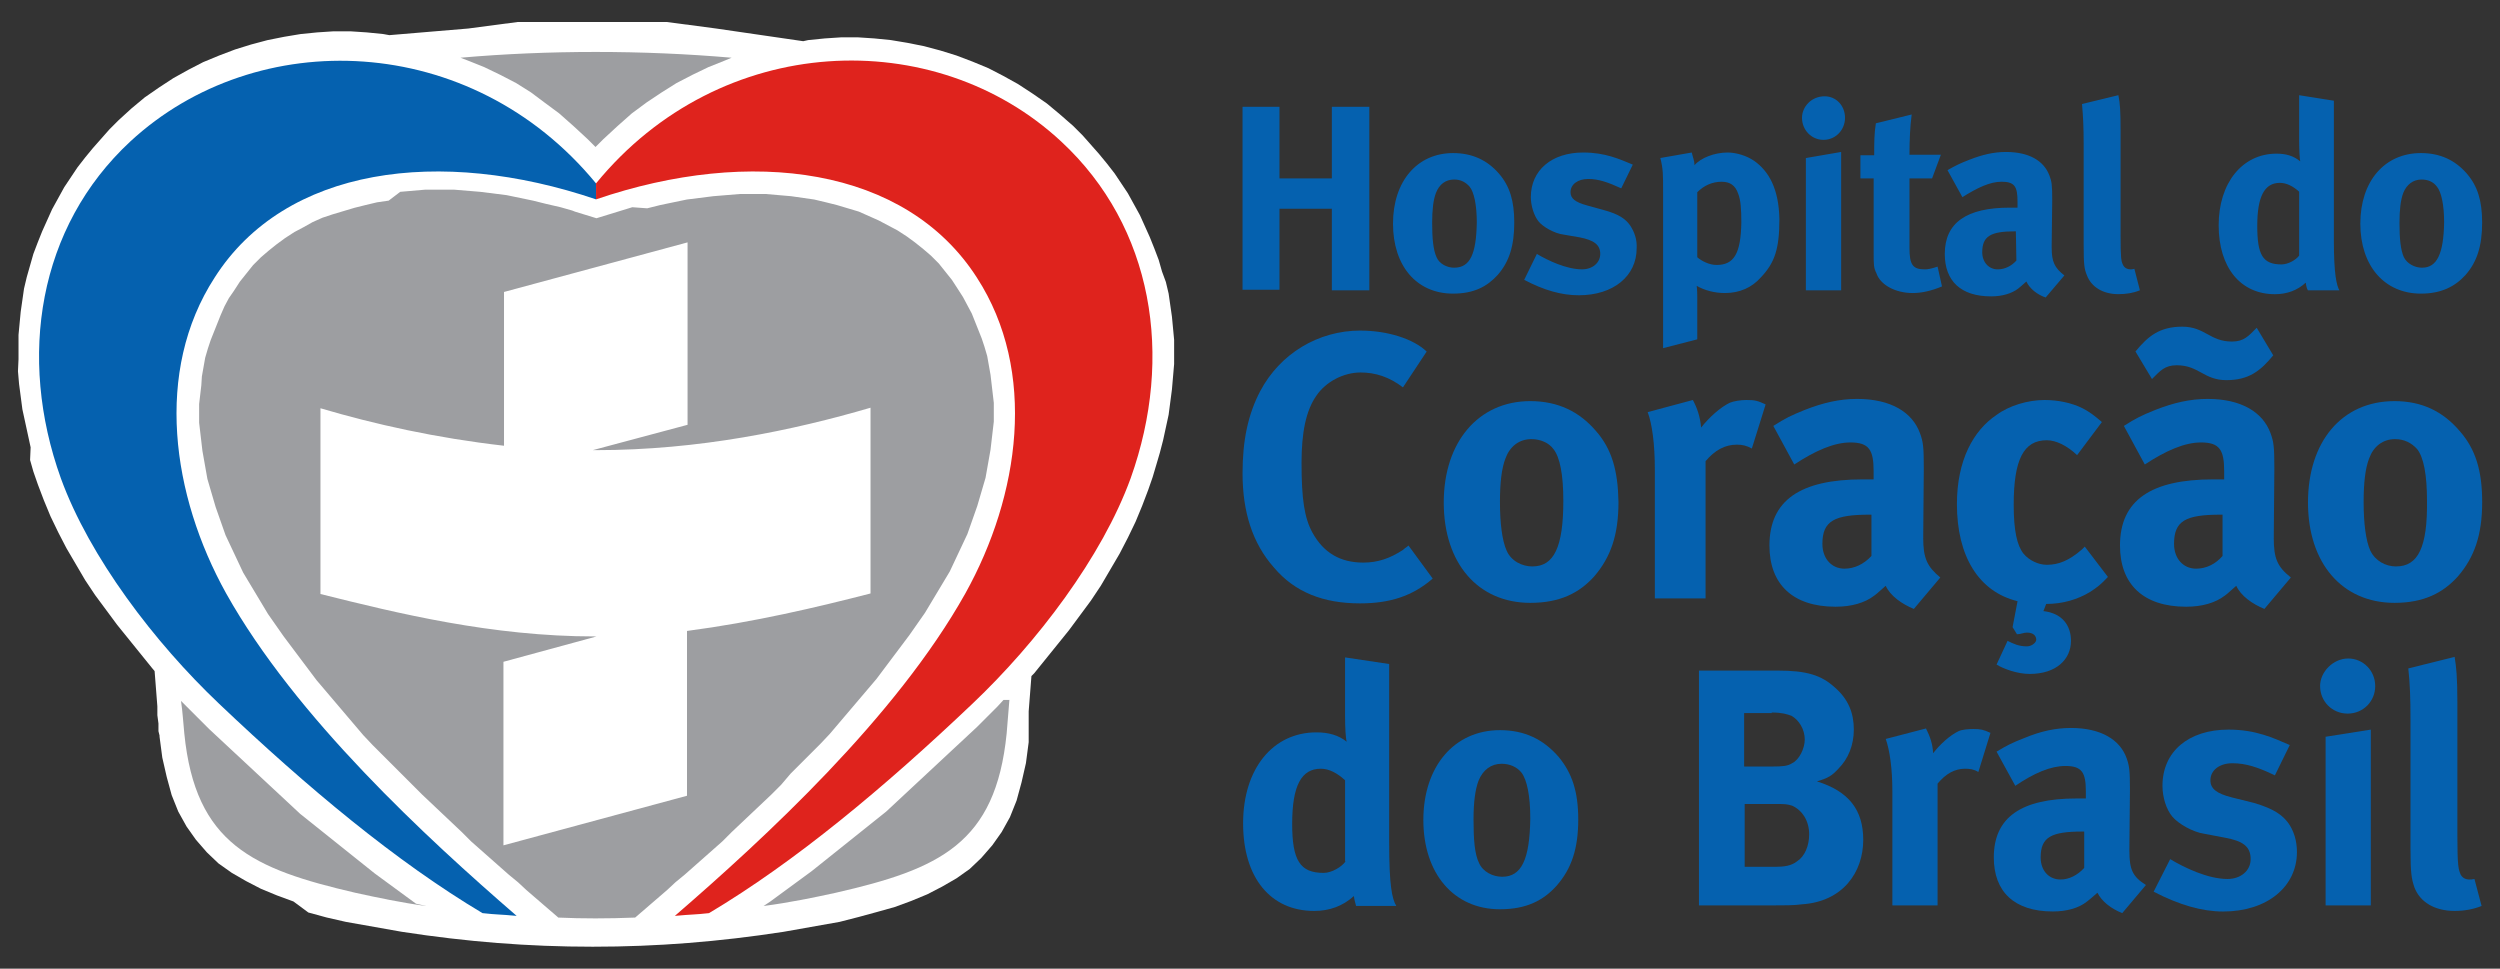 <?xml version="1.0" encoding="UTF-8"?> <svg xmlns="http://www.w3.org/2000/svg" id="Camada_1" data-name="Camada 1" viewBox="0 0 1190.55 461.29"><rect x="0" y="0" width="1190.55" height="461.29" fill="#333333" stroke="none"/><defs><style> .cls-1 { fill: #fff; } .cls-1, .cls-2, .cls-3, .cls-4 { fill-rule: evenodd; } .cls-1, .cls-2, .cls-3, .cls-4, .cls-5 { stroke-width: 0px; } .cls-2 { fill: #9d9ea1; } .cls-3, .cls-5 { fill: #0561af; } .cls-4 { fill: #df231d; } </style></defs><g><path class="cls-1" d="M382.54,19.61l2.36-.52,7.87-.79,7.87-.52h7.87l7.87.52,7.87.79,7.87,1.31,7.87,1.57,7.87,2.1,7.61,2.36,7.61,2.89,7.61,3.15,7.09,3.67,7.09,3.94,6.82,4.46,6.82,4.72,6.3,5.25,6.3,5.51,4.46,4.46,3.94,4.46,3.94,4.46,3.67,4.46,3.67,4.72,3.15,4.72,3.15,4.72,2.89,5.25,2.89,5.25,2.36,5.25,2.36,5.25,2.1,5.25,2.1,5.51,1.57,5.51,1.84,4.99,1.31,5.51.79,5.51.79,5.51.52,5.51.52,5.51v11.55l-.52,6.04-.52,6.04-.79,6.04-.79,6.04-1.31,6.04-1.31,6.04-1.57,6.04-1.31,4.46-2.1,7.09-2.1,6.04-2.89,7.61-3.15,7.61-3.67,7.61-3.94,7.61-4.46,7.61-4.46,7.61-4.72,7.09-5.25,7.09-5.25,7.09-5.51,6.82-5.51,6.82-5.51,6.82-1.31,1.31-1.31,16.8v14.7l-1.31,9.97-2.1,9.19-2.36,8.66-3.15,7.87-3.94,7.09-4.46,6.3-5.25,6.04-5.51,5.25-6.3,4.46-6.82,3.94-7.09,3.67-7.61,3.15-7.87,2.89-8.4,2.36-8.66,2.36-9.19,2.36-4.46.79-4.46.79-4.46.79-4.46.79-4.46.79-4.46.79c-30.71,4.72-60.11,7.09-90.82,7.09s-60.11-2.36-90.82-7.09l-4.46-.79-4.46-.79-4.46-.79-4.46-.79-4.46-.79-4.46-.79-9.19-2.1-8.66-2.36-7.09-5.25-7.87-2.89-7.61-3.15-7.09-3.67-6.82-3.94-6.3-4.46-5.51-5.25-5.25-6.04-4.46-6.3-3.94-7.09-3.15-7.87-2.36-8.66-2.1-9.19-1.31-9.97v-.52l-.52-2.1v-3.67l-.52-3.94v-4.2l-1.31-16.8-1.31-1.57-5.51-6.82-5.51-6.82-5.51-6.82-5.25-7.09-5.25-7.09-4.72-7.09-4.46-7.61-4.46-7.61-3.94-7.61-3.67-7.61-3.15-7.61-2.89-7.61-2.1-6.04-1.57-5.51.26-6.04-1.31-6.04-1.31-6.04-1.31-6.04-.79-6.04-.79-6.04-.52-6.04.26-5.77v-11.55l.52-5.51.52-5.51.79-5.51.79-5.51,1.31-5.51,1.57-5.51,1.57-5.51,2.1-5.51,2.1-5.25,2.36-5.25,2.36-5.25,2.89-5.25,2.89-5.25,3.15-4.72,3.15-4.72,3.67-4.72,3.67-4.46,3.94-4.46,3.94-4.46,4.46-4.46,6.04-5.51,6.3-5.25,6.82-4.72,6.82-4.46,7.09-3.94,7.09-3.67,7.61-3.15,7.61-2.89,7.61-2.36,7.87-2.1,7.87-1.57,7.87-1.31,7.87-.79,7.87-.52h7.87l7.87.52,7.87.79,2.89.52,37.53-3.15,3.94-.52,3.94-.52,3.94-.52,3.94-.52,3.94-.52,3.94-.52h70.87l3.94.52,3.94.52,3.94.52,3.94.52,3.94.52,3.94.52,41.47,6.04Z"></path><path class="cls-2" d="M219.27,27.49c41.73-3.67,86.88-3.67,129.14,0l-3.15,1.31-7.87,3.15-7.61,3.67-7.61,3.94-7.09,4.46-7.09,4.72-7.09,5.25-6.82,6.04-6.82,6.3-3.67,3.67-3.67-3.67-6.82-6.3-6.82-6.04-7.09-5.25-6.3-4.72-7.09-4.46-7.61-3.94-7.61-3.67-7.87-3.15-3.41-1.31ZM480.7,333.28c-.52,5.25-.79,10.76-1.31,16.01-5.25,52.5-32.02,64.57-81.37,75.86-10.76,2.36-22.31,4.72-34.38,6.3l3.15-2.1,3.94-2.89,3.94-2.89,3.94-2.89,3.94-2.89,3.94-2.89,3.94-3.15,3.94-3.15,3.94-3.15,3.94-3.15,3.94-3.15,3.94-3.15,3.94-3.15,3.94-3.15,3.94-3.15,3.94-3.67,3.94-3.67,3.94-3.67,3.94-3.67,3.94-3.67,3.94-3.67,3.94-3.67,3.94-3.67,3.94-3.67,3.94-3.67,3.94-3.67,3.94-3.94,2.89-2.89,2.89-2.89,2.89-3.15h2.89ZM302.48,436.96l15.22-13.12,3.94-3.67,4.46-3.67,4.46-3.94,4.46-3.94,4.46-3.94,4.46-3.94,4.46-4.46,4.72-4.46,4.72-4.46,4.72-4.46,4.72-4.46,4.72-4.72,4.46-5.25,4.72-4.72,4.72-4.72,4.72-4.72,4.46-4.72,4.46-5.25,4.46-5.25,4.46-5.25,4.46-5.25,4.46-5.25,3.94-5.25,3.94-5.25,3.94-5.25,3.94-5.25,3.67-5.25,3.67-5.25,3.15-5.25,3.15-5.25,3.15-5.25,2.36-3.94,2.1-4.46,2.1-4.46,2.1-4.46,2.1-4.46,1.57-4.46,1.57-4.46,1.57-4.46,1.31-4.46,1.31-4.46,1.31-4.46.79-4.46.79-4.46.79-4.46.52-4.46.52-4.46.52-4.46v-8.92l-.52-4.46-.52-4.46-.52-4.46-.79-4.46-.79-4.46-1.31-4.46-1.31-3.94-1.57-3.94-1.57-3.94-1.57-3.94-2.1-3.94-2.1-3.94-2.36-3.67-2.89-4.46-3.15-3.94-3.15-3.94-3.67-3.67-3.67-3.15-3.94-3.15-3.94-2.89-4.46-2.89-4.46-2.36-4.46-2.36-4.72-2.1-4.72-2.1-5.25-1.57-5.25-1.57-5.25-1.31-5.51-1.31-5.51-.79-5.51-.79-6.04-.52-6.04-.52h-12.34l-6.3.52-6.3.52-6.3.79-6.3.79-6.3,1.31-6.3,1.31-6.3,1.57-7.09-.52-6.82,2.1-10.24,3.15-10.24-3.15-1.31-.52-5.51-1.57-6.82-1.57-6.3-1.57-6.3-1.31-6.3-1.31-6.3-.79-6.3-.79-6.3-.52-6.3-.52h-13.39l-6.04.52-6.04.52-5.51,4.2-5.51.79-5.51,1.31-5.25,1.31-5.25,1.57-5.25,1.57-4.72,1.57-4.72,2.1-4.2,2.36-4.46,2.36-4.46,2.89-3.94,2.89-3.94,3.15-3.67,3.15-3.67,3.67-3.15,3.94-3.15,3.94-2.89,4.46-2.36,3.41-2.1,3.94-1.84,4.2-1.57,3.94-1.57,3.94-1.57,3.94-1.31,3.94-1.31,4.46-.79,4.46-.79,4.46-.26,4.2-.52,4.46-.52,4.46v8.92l.52,4.46.52,4.46.52,4.46.79,4.46.79,4.46.79,4.46,1.31,4.46,1.31,4.46,1.31,4.46,1.57,4.46,1.57,4.46,1.57,4.46,2.1,4.46,2.1,4.46,2.1,4.46,2.1,4.46,2.36,3.94,3.15,5.25,3.15,5.25,3.15,5.25,3.67,5.25,3.67,5.25,3.94,5.25,3.94,5.25,3.94,5.25,3.94,5.25,4.46,5.25,4.46,5.25,4.46,5.25,4.46,5.25,4.46,5.25,4.46,4.72,4.72,4.72,4.72,4.72,4.72,4.72,4.72,4.72,4.72,4.72,4.72,4.46,4.72,4.46,4.72,4.46,4.72,4.46,4.46,4.46,4.46,3.94,4.46,3.94,4.46,3.94,4.46,3.94,4.46,3.67,3.94,3.67,15.22,13.12c11.29.52,23.62.52,36.48,0ZM202.74,431.44c-11.55-1.57-22.84-3.94-33.6-6.3-48.56-11.29-76.12-23.1-81.37-75.86-.52-5.25-.79-10.24-1.57-15.49l.79.79,2.89,2.89,2.89,2.89,2.89,2.89,3.94,3.94,3.94,3.67,3.94,3.67,3.94,3.67,3.94,3.67,3.94,3.67,3.94,3.67,3.94,3.67,3.94,3.67,3.94,3.67,3.94,3.67,3.94,3.67,3.94,3.15,3.94,3.15,3.94,3.15,3.94,3.15,3.94,3.15,3.94,3.15,3.94,3.15,3.94,3.15,3.94,3.15,3.94,2.89,3.94,2.89,3.94,2.89,3.94,2.89,3.94,2.89,4.72,1.05Z"></path><path class="cls-1" d="M414.56,282.62v-88.46c-36.75,10.76-81.63,20.21-130.71,20.21h-1.57l45.15-12.07v-86.88l-87.41,23.62v73.23c-32.28-3.67-61.68-10.24-87.41-17.85v88.46c36.75,9.19,81.63,20.21,130.71,20.21h.79l-44.36,12.07v87.41l87.41-23.62v-78.48c32.02-4.2,61.95-11.29,87.41-17.85Z"></path><path class="cls-3" d="M283.84,94.95v-7.61C224.26,14.89,122.16,11.74,62.05,67.38,18.22,108.07,8.24,170.01,28.98,227.76c13.65,37.53,44.62,78.22,75.33,107.35,42.26,40.16,84.52,75.33,125.46,99.74,7.09.79,7.87.52,16.27,1.31-42.78-37.01-105.25-94.49-138.33-153.55-25.99-46.72-34.38-105.78-5.51-150.4,33.6-52.76,107.35-62.47,181.64-37.27Z"></path><path class="cls-4" d="M283.84,94.95v-7.61c59.32-72.44,161.42-75.86,221.53-19.95,43.83,40.68,53.81,102.37,33.07,160.37-13.65,37.53-44.62,78.22-75.33,107.35-42.26,40.16-84.52,75.33-125.46,99.74-7.09.79-7.87.52-16.27,1.31,42.78-37.01,105.25-94.49,138.33-153.55,25.99-46.72,34.38-105.78,5.51-150.4-33.86-52.76-107.62-62.47-181.37-37.27Z"></path></g><g><path class="cls-5" d="M647.9,157.42c-20.21,0-38.32,11.02-47.77,28.87-5.77,11.02-8.4,23.36-8.4,39.11,0,18.37,4.72,33.33,14.96,44.88,9.97,11.81,23.62,17.06,40.95,17.06,14.17,0,24.94-3.41,34.65-11.81l-11.55-15.75c-.79.79-1.84,1.31-2.62,2.1-6.04,3.94-11.81,6.04-18.9,6.04-11.02,0-18.9-4.72-24.15-14.17-3.94-7.09-5.25-16.27-5.25-33.33,0-14.44,2.1-24.94,7.09-32.02,4.46-6.56,12.86-11.02,21-11.02,7.09,0,13.65,2.1,20.21,7.09l11.29-17.06c-6.3-6.04-18.64-9.97-31.5-9.97Z"></path><path class="cls-5" d="M759.98,205.19c-7.87-9.19-18.11-14.17-31.23-14.17-24.67,0-41.21,19.42-41.21,48.3s16.27,47.77,41.21,47.77c14.17,0,23.36-4.72,30.45-12.6,7.87-9.19,11.55-19.69,11.55-35.43-.26-14.96-3.15-25.2-10.76-33.86ZM729.8,269.76c-4.99,0-10.24-2.62-12.34-7.61-2.1-4.72-3.15-12.86-3.15-23.1,0-9.19.79-16.01,2.62-20.74,2.1-5.77,6.56-9.19,12.34-9.19,4.46,0,8.4,1.84,10.5,4.72,3.15,3.94,4.72,12.34,4.72,24.67,0,22.05-4.46,31.23-14.7,31.23Z"></path><path class="cls-5" d="M788.07,223.56v61.42h24.15v-65.36c4.46-5.25,9.19-7.87,14.96-7.87,2.62,0,4.72.52,7.09,1.84l6.56-21c-3.94-1.84-5.25-2.1-9.19-2.1-2.62,0-6.04.52-7.87,1.31-4.46,2.1-9.97,7.09-13.65,11.81-.52-5.25-1.84-9.19-3.94-13.12l-21.52,5.77c2.1,5.51,3.41,15.22,3.41,27.3Z"></path><path class="cls-5" d="M915.89,256.11v-1.84l.26-31.23c0-9.97-.26-12.6-1.84-16.8-3.67-9.97-13.91-16.27-29.92-16.27-8.4,0-16.27,1.84-24.94,5.25-6.56,2.62-9.19,3.94-14.96,7.61l9.97,18.37c9.97-6.56,18.9-10.5,26.77-10.5,8.92,0,11.02,3.67,11.02,13.65v3.94h-5.25c-29.66,0-44.36,9.97-44.36,31.5,0,18.37,11.02,29.14,31.5,29.14,7.61,0,13.91-1.84,18.37-5.25,1.84-1.31,2.1-1.84,5.51-4.72,2.1,4.72,7.61,8.66,13.39,11.02l12.6-14.96c-6.3-5.25-8.14-9.19-8.14-18.9ZM891.22,264.77c-3.67,3.94-8.14,6.04-12.86,6.04-6.04,0-10.5-4.72-10.5-11.81,0-11.02,5.77-13.91,22.57-13.91h.79v19.69Z"></path><path class="cls-5" d="M958.42,298.63l2.1,3.41c1.84,0,3.15-.79,4.72-.79,3.41,0,4.46,1.84,4.46,3.41,0,1.31-2.1,3.15-4.46,3.15-3.94,0-6.56-1.31-9.19-2.62l-5.25,11.29c3.41,2.1,9.97,4.46,15.75,4.46,12.86,0,19.69-7.09,19.69-15.75,0-7.09-3.94-13.12-13.12-14.17l1.31-3.41c7.87,0,14.96-2.1,21-5.77,3.15-2.1,4.72-3.15,8.4-7.09l-11.02-14.44-1.31,1.31c-6.04,5.25-11.02,7.35-16.8,7.35-3.94,0-8.4-2.1-11.02-5.25-3.15-3.94-4.72-11.02-4.72-23.36,0-21.52,4.72-30.71,15.75-30.71,4.46,0,9.71,2.62,14.44,7.09l11.81-15.75c-3.94-3.41-5.77-4.72-9.19-6.56-5.25-2.62-11.81-3.94-18.11-3.94-7.87,0-16.8,2.62-22.84,7.09-11.02,7.35-18.9,21.52-18.9,42.52,0,24.94,10.5,41.73,28.87,46.2l-2.36,12.34Z"></path><path class="cls-5" d="M1082.83,256.11v-1.84l.26-31.23c0-9.97-.26-12.6-1.84-16.8-3.67-9.97-13.91-16.27-29.92-16.27-8.4,0-16.27,1.84-24.94,5.25-6.56,2.62-9.19,3.94-14.96,7.61l9.97,18.37c9.97-6.56,18.9-10.5,26.77-10.5,8.92,0,11.02,3.67,11.02,13.65v3.94h-5.25c-29.66,0-44.36,9.97-44.36,31.5,0,18.37,11.02,29.14,31.5,29.14,7.61,0,13.91-1.84,18.37-5.25,1.84-1.31,2.1-1.84,5.51-4.72,2.1,4.72,7.61,8.66,13.39,11.02l12.6-14.96c-6.56-5.25-8.14-9.19-8.14-18.9ZM1058.42,264.77c-3.41,3.94-7.87,6.04-12.6,6.04-6.04,0-10.5-4.72-10.5-11.81,0-11.02,5.51-13.91,22.31-13.91h.79v19.69Z"></path><path class="cls-5" d="M1074.69,156.1c-3.94,3.94-6.04,6.56-11.81,6.56-10.5,0-12.86-7.09-23.62-7.09s-16.27,4.46-22.31,11.81l7.87,13.12c3.94-3.94,6.04-6.56,11.81-6.56,10.5,0,12.86,7.09,23.62,7.09s16.27-4.46,22.31-11.81l-7.87-13.12Z"></path><path class="cls-5" d="M1171.29,205.19c-7.87-9.19-17.85-14.17-30.97-14.17-25.2,0-41.21,19.42-41.21,48.3s16.27,47.77,41.21,47.77c13.91,0,23.1-4.72,30.19-12.6,7.87-9.19,11.55-19.69,11.55-35.43,0-14.96-3.15-25.2-10.76-33.86ZM1141.1,269.76c-4.99,0-9.97-2.62-12.34-7.61-2.1-4.72-3.15-12.86-3.15-23.1,0-9.19.79-16.01,2.62-20.74,2.1-5.77,6.56-9.19,12.34-9.19,4.46,0,7.87,1.84,10.5,4.72,3.15,3.94,4.72,12.34,4.72,24.67.26,22.05-4.2,31.23-14.7,31.23Z"></path></g><g><path class="cls-5" d="M661.55,401.26v-85.04l-21-3.15v28.09c0,4.72.26,10.5.79,12.07-3.94-3.15-8.66-4.46-14.44-4.46-20.74,0-34.91,17.32-34.91,43.31s13.12,41.73,33.86,41.73c7.35,0,13.65-2.36,18.9-7.09.26,2.36.79,3.41,1.05,4.72h19.16c-2.1-3.41-3.41-9.97-3.41-30.19ZM640.82,410.18c-1.84,2.62-6.56,5.51-10.5,5.51-11.29,0-14.96-6.04-14.96-23.36,0-18.37,4.46-26.25,13.65-26.25,3.94,0,7.87,2.1,11.55,5.51v38.58h.26Z"></path><path class="cls-5" d="M742.13,360.31c-7.09-8.14-16.01-12.6-27.82-12.6-21.79,0-36.48,17.32-36.48,42.78s14.44,42.52,36.48,42.52c12.6,0,20.74-4.2,27.04-11.29,7.09-8.14,10.24-17.59,10.24-31.5,0-13.12-2.89-22.05-9.45-29.92ZM715.36,417.53c-4.46,0-9.19-2.36-11.02-6.56-2.1-4.2-2.62-11.29-2.62-20.74,0-8.14.79-14.17,2.36-18.37,2.1-5.25,6.04-8.14,11.02-8.14,3.94,0,7.35,1.57,9.45,4.2,2.62,3.41,4.2,11.02,4.2,21.79-.26,19.69-4.2,27.82-13.39,27.82Z"></path><path class="cls-5" d="M865.24,372.12c5.25-1.57,7.09-2.62,10.24-6.04,4.72-4.72,7.35-11.29,7.35-18.64,0-7.87-2.62-14.44-8.92-19.95-6.56-6.04-13.65-8.14-27.3-8.14h-37.53v111.82h34.65c6.3,0,10.5,0,14.44-.52,19.42-1.31,29.14-15.22,29.14-30.71,0-14.17-6.82-23.1-22.05-27.82ZM830.59,339.58h13.12v-.26c4.99,0,7.35.79,9.45,1.57,3.67,2.1,6.3,6.56,6.3,11.29,0,4.2-2.62,9.71-6.04,11.29-2.1,1.31-4.2,1.57-9.71,1.57h-13.12v-25.46ZM855.79,410.18c-2.62,2.1-6.04,2.62-10.5,2.62h-14.44v-29.92h14.17c4.99,0,5.77,0,8.4.79,4.72,2.1,8.14,7.09,8.14,13.65,0,5.51-2.1,10.5-5.77,12.86Z"></path><path class="cls-5" d="M901.19,376.58v54.6h21.52v-58.01c3.94-4.72,8.14-7.09,13.12-7.09,2.36,0,4.2.26,6.3,1.57l5.77-18.64c-3.41-1.57-4.72-1.84-8.14-1.84-2.36,0-5.51.26-7.09,1.05-3.94,1.84-8.92,6.3-12.07,10.5-.26-4.72-1.57-8.14-3.41-11.81l-19.16,4.99c1.84,5.25,3.15,13.91,3.15,24.67Z"></path><path class="cls-5" d="M1014.06,405.46v-1.57l.26-27.82c0-8.92-.26-11.29-1.57-14.96-3.15-8.92-12.34-14.44-26.51-14.44-7.35,0-14.44,1.57-22.05,4.72-6.04,2.36-8.14,3.41-13.39,6.56l8.92,16.27c8.92-6.04,16.8-9.45,23.89-9.45,7.87,0,9.71,3.15,9.71,12.07v3.41h-4.46c-26.25,0-39.37,8.92-39.37,28.09,0,16.27,9.71,25.72,28.09,25.72,6.56,0,12.34-1.57,16.27-4.72,1.57-1.31,2.1-1.57,4.99-4.2,2.1,4.2,6.56,7.61,11.81,9.71l11.29-13.39c-6.3-3.94-7.87-7.35-7.87-16.01ZM992.54,413.33c-3.15,3.41-7.09,5.51-11.29,5.51-5.51,0-9.45-4.2-9.45-10.5,0-9.71,4.99-12.34,19.95-12.34h.79v17.32Z"></path><path class="cls-5" d="M1061.31,347.45c-19.16,0-31.5,10.5-31.5,26.77,0,5.51,1.84,11.29,4.72,14.7,2.89,3.41,9.71,7.35,15.22,8.14l9.71,1.84c8.66,1.57,12.34,4.2,12.34,10.24,0,5.51-4.72,9.45-11.02,9.45-9.45,0-20.74-5.51-27.3-9.45l-7.87,15.49c12.07,6.3,23.1,9.45,33.07,9.45,21,0,35.17-11.81,35.17-28.35,0-5.51-1.57-10.24-4.2-13.91-2.62-3.41-6.3-6.56-16.27-9.45l-10.5-2.62c-7.35-1.84-10.24-4.2-10.24-8.14,0-4.72,4.2-8.14,10.5-8.14s12.07,1.84,20.21,5.77l7.09-14.44c-7.87-3.41-16.27-7.35-29.14-7.35Z"></path><polygon class="cls-5" points="1107.5 431.18 1129.03 431.18 1129.03 347.45 1107.5 350.86 1107.5 431.18"></polygon><path class="cls-5" d="M1104.88,326.71c0,7.35,5.77,13.12,13.12,13.12s13.12-5.77,13.12-13.12-5.77-13.12-12.86-13.12-13.39,6.3-13.39,13.12Z"></path><path class="cls-5" d="M1146.88,318.31c.79,7.35,1.05,13.91,1.05,24.67v61.16c0,11.81.52,14.44,1.84,18.37,2.62,7.09,9.71,11.29,19.16,11.29,4.72,0,8.92-.79,12.86-2.36l-3.41-12.86c-1.31.26-1.57.26-2.36.26-1.84,0-3.41-.79-4.2-2.36-1.05-2.36-1.57-4.2-1.57-18.37v-63.78c0-11.81-.52-16.8-1.31-21.52l-22.05,5.51Z"></path></g><path class="cls-5" d="M634.25,50.85v34.12h-24.94v-34.12h-17.59v87.14h17.59v-38.58h24.94v38.85h17.85V50.85h-17.85ZM713.78,82.61c-5.51-6.3-12.6-9.71-21.79-9.71-17.06,0-28.61,13.39-28.61,33.6s11.29,33.33,28.61,33.33c9.97,0,16.27-3.41,21.26-8.92,5.51-6.3,7.87-13.91,7.87-24.94,0-10.24-2.1-17.32-7.35-23.36ZM692.52,127.49c-3.41,0-7.09-1.84-8.4-4.99-1.57-3.41-2.1-8.92-2.1-16.27,0-6.3.52-11.02,1.84-14.44,1.57-3.94,4.46-6.3,8.66-6.3,3.15,0,5.51,1.31,7.35,3.41,2.1,2.62,3.41,8.66,3.41,17.06-.26,14.96-3.15,21.52-10.76,21.52ZM776.25,107.28c-2.1-2.89-4.99-5.25-12.86-7.35l-7.61-2.1c-5.77-1.57-7.87-3.41-7.87-6.3,0-3.67,3.41-6.3,8.4-6.3s9.45,1.57,15.75,4.46l5.51-11.29c-6.3-2.62-13.12-5.77-23.62-5.77-14.96,0-24.94,8.4-24.94,21.26,0,4.2,1.57,8.92,3.67,11.55,2.1,2.62,7.61,5.77,12.07,6.3l7.61,1.31c6.56,1.31,9.71,3.41,9.71,7.87,0,4.2-3.67,7.35-8.66,7.35-7.35,0-16.27-4.2-21.52-7.35l-6.04,12.34c9.45,4.99,17.85,7.35,25.99,7.35,16.54,0,27.56-9.19,27.56-22.31.26-4.2-1.05-7.87-3.15-11.02ZM835.31,76.57c-3.41-2.36-8.4-3.94-12.6-3.94-6.3,0-12.86,2.62-15.75,6.04,0-2.1-.79-3.67-1.31-6.04l-14.96,2.62c1.31,5.25,1.31,7.61,1.31,16.27v74.28l16.27-4.2v-20.21s0-3.67-.26-5.25c3.67,2.1,8.4,3.41,13.39,3.41,7.09,0,12.86-2.62,17.06-7.35,6.82-7.09,8.92-13.91,8.92-27.82-.26-14.44-4.99-22.84-12.07-27.82ZM817.46,126.18c-3.41,0-7.09-1.84-9.19-3.67v-30.97c3.15-3.15,7.09-4.99,11.55-4.99,4.2,0,6.56,1.84,7.87,5.51,1.31,3.15,1.57,7.87,1.57,13.91-.26,14.7-3.41,20.21-11.81,20.21ZM859.99,75.26v62.99h16.8v-65.88l-16.8,2.89ZM868.91,45.86c-6.3,0-10.76,4.99-10.76,10.24,0,5.77,4.46,10.5,10.24,10.5s10.24-4.72,10.24-10.5-4.2-10.24-9.71-10.24ZM922.72,126.97c-3.15,1.05-4.72,1.31-6.04,1.31-5.77,0-7.35-2.1-7.35-10.24v-33.07h10.76l4.2-11.29h-14.96c0-6.3.26-13.39,1.05-19.16l-17.06,4.2c-.79,4.99-.79,9.19-.79,15.22h-6.56v11.02h6.3v35.43c0,5.77,0,7.09,1.31,9.71,1.84,5.51,8.92,9.45,17.32,9.45,4.2,0,8.92-1.05,13.91-3.15l-2.1-9.45ZM977.05,118.04v-1.31l.26-21.52c0-7.09-.26-8.92-1.31-11.55-2.62-7.09-9.71-11.29-20.74-11.29-5.77,0-11.29,1.31-17.32,3.67-4.72,1.84-6.3,2.62-10.5,4.99l7.09,12.86c7.09-4.46,13.12-7.35,18.64-7.35,6.3,0,7.61,2.36,7.61,9.45v2.89h-3.67c-20.47,0-30.97,7.09-30.97,22.05,0,12.86,7.61,20.21,22.05,20.21,5.25,0,9.71-1.31,12.86-3.67,1.31-1.05,1.57-1.31,3.94-3.41,1.57,3.41,5.25,6.3,9.19,7.61l8.92-10.5c-4.72-3.67-6.04-6.56-6.04-13.12ZM960.25,124.08c-2.36,2.62-5.51,4.2-8.92,4.2-4.2,0-7.35-3.41-7.35-8.14,0-7.61,3.94-9.97,15.49-9.97h.52l.26,13.91h0ZM1016.42,128.02c-1.05.26-1.31.26-1.84.26-1.31,0-2.62-.52-3.41-1.84-1.05-1.84-1.31-3.41-1.31-14.44v-49.87c0-9.19-.26-13.12-1.05-16.8l-17.32,4.2c.52,5.77.79,11.02.79,19.16v48.03c0,9.19.26,11.29,1.57,14.44,2.1,5.51,7.61,8.92,14.96,8.92,3.67,0,7.09-.52,10.24-1.84l-2.62-10.24ZM1111.44,114.63V47.96l-16.54-2.62v22.05c0,3.67.26,8.4.52,9.45-3.15-2.62-6.82-3.67-11.29-3.67-16.27,0-27.56,13.91-27.56,34.12s10.5,32.81,26.77,32.81c5.77,0,10.76-1.84,14.7-5.51.26,1.84.52,2.89,1.05,3.67h14.96c-1.31-2.36-2.62-7.61-2.62-23.62ZM1094.9,121.72c-1.57,2.1-5.25,4.2-8.4,4.2-8.92,0-11.55-4.46-11.55-18.37s3.41-20.47,10.76-20.47c3.15,0,6.3,1.57,9.19,4.2v30.45ZM1174.7,82.61c-5.51-6.3-12.6-9.71-21.79-9.71-17.32,0-28.87,13.39-28.87,33.6s11.55,33.33,28.87,33.33c9.71,0,16.27-3.41,21.26-8.92,5.51-6.3,7.87-13.91,7.87-24.94,0-10.24-2.1-17.32-7.35-23.36ZM1153.44,127.49c-3.41,0-7.09-1.84-8.66-4.99-1.57-3.41-2.1-8.92-2.1-16.27,0-6.3.52-11.02,1.84-14.44,1.57-3.94,4.72-6.3,8.66-6.3,3.41,0,5.77,1.31,7.35,3.41,2.1,2.62,3.41,8.66,3.41,17.06-.26,14.96-3.41,21.52-10.5,21.52Z"></path></svg> 